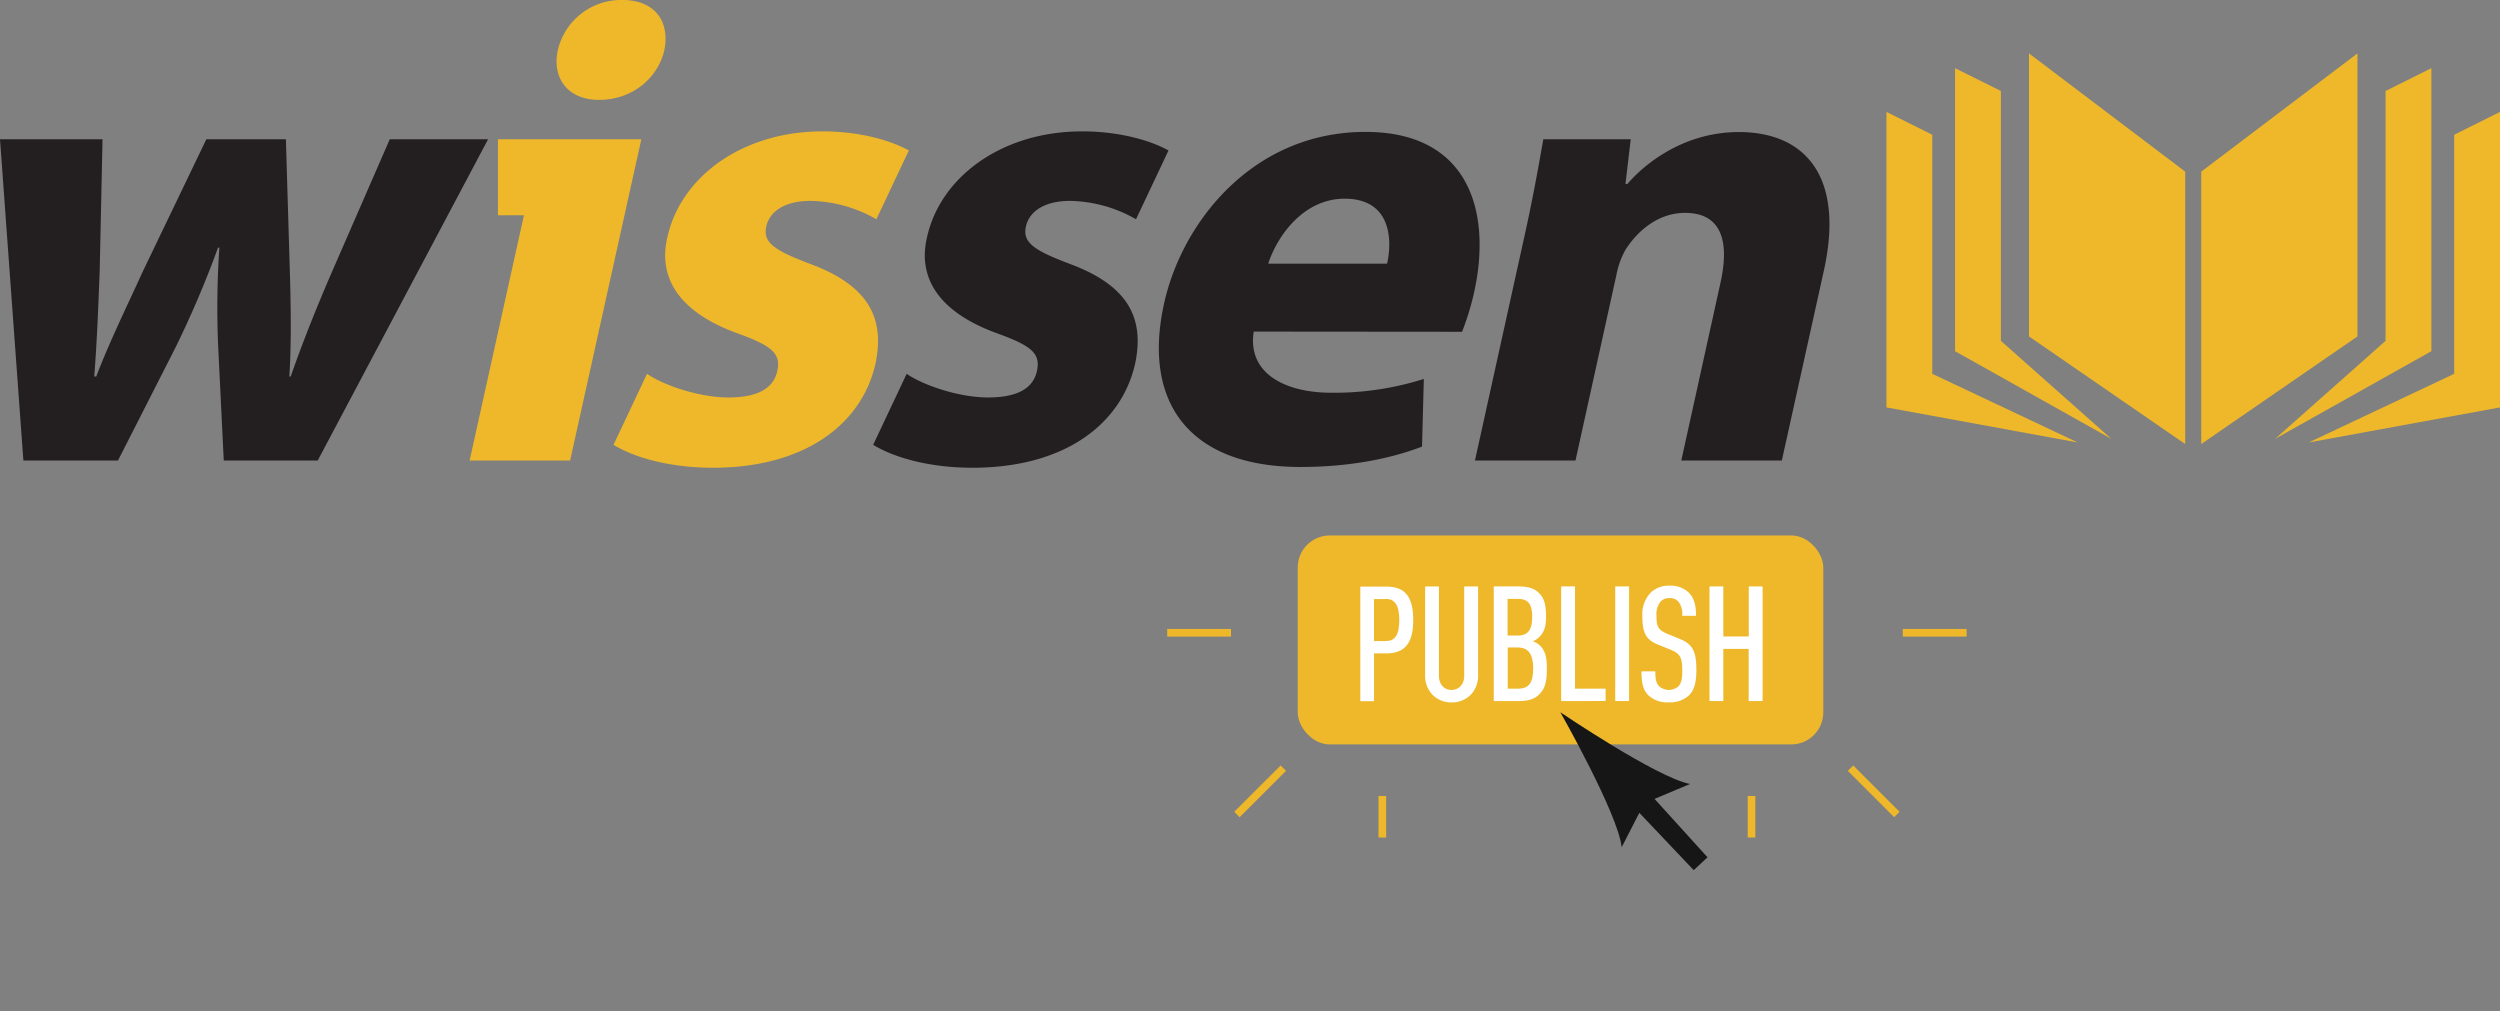 <svg id="Layer_1" data-name="Layer 1" xmlns="http://www.w3.org/2000/svg" viewBox="0 0 654.26 264.61"><rect x="0" y="0" width="654.26" height="264.61" fill="#808080" stroke="none"/><defs><style>.cls-1{fill:#231f20;}.cls-1,.cls-2{fill-rule:evenodd;}.cls-2,.cls-3{fill:#eeb82a;}.cls-4{fill:#fff;}.cls-5{fill:none;stroke:#eeb82a;stroke-miterlimit:10;stroke-width:2px;}.cls-6{fill:#171617;}</style></defs><path class="cls-1" d="M0,36.45l6.12,84.08H30.87L45.9,91A266.59,266.59,0,0,0,57.06,64.82h.35a231.1,231.1,0,0,0-.29,26.31l1.44,29.4H83.14l44.59-84.08H102L87.46,69.81c-4.21,9.63-8.08,19.26-11.38,28.71h-.35c.57-9.62.38-18.91.09-28.54l-1-33.53H54L37.3,71.19c-3.73,8.25-8.42,17.71-12.11,27.33h-.52c.75-9.62,1.07-18.91,1.42-27.51l.74-34.56Z"/><path class="cls-2" d="M162.93,0A17,17,0,0,0,146,13.07c-1.6,7.22,2.47,13.07,10.78,13.07,8.82,0,15.48-5.85,17.09-13.07C175.35,5.67,171.41,0,162.93,0Z"/><path class="cls-2" d="M160.56,116.41c5.64,3.44,14.93,6,26,6,24.23,0,39.07-11.52,42.58-27.34,2.53-12.21-2.22-20.46-17.09-26-9.59-3.61-12.42-5.67-11.51-9.8s5.12-6.7,11.53-6.7a35.89,35.89,0,0,1,17.28,4.81l8.5-18c-4.62-2.58-12.74-5-22.61-5-20.94,0-37.07,11.86-40.58,27.68-2.38,10,2.27,19.43,18.63,25.28,9,3.27,11.11,5.33,10.12,9.8-.95,4.3-4.81,6.88-12.78,6.88-7.78,0-17.1-3.27-21.3-6.19Z"/><path class="cls-1" d="M228.51,116.41c5.64,3.44,14.93,6,26,6,24.23,0,39.07-11.52,42.58-27.34,2.53-12.21-2.22-20.46-17.09-26-9.59-3.61-12.42-5.67-11.51-9.8s5.13-6.7,11.53-6.7a35.89,35.89,0,0,1,17.28,4.81l8.5-18c-4.62-2.58-12.74-5-22.61-5-20.94,0-37.07,11.86-40.58,27.68-2.38,10,2.27,19.43,18.63,25.28,9,3.27,11.11,5.33,10.12,9.8-.95,4.3-4.81,6.88-12.77,6.88-7.79,0-17.11-3.27-21.31-6.19Z"/><path class="cls-1" d="M382.63,86.83a70.41,70.41,0,0,0,3.15-10.31c4.61-20.81-1.09-42-28.43-42-29.43,0-48,23.56-52.7,44.88-5.83,26.31,7,42.81,35.69,42.81,11.42,0,22.36-1.72,31.81-5.33l.47-17.71a77.4,77.4,0,0,1-24.17,3.61c-12.29,0-22.05-5.15-20.34-16ZM331.9,69c2.21-6.88,9-17,20-17,12.12,0,12.52,10.66,11.11,17Z"/><path class="cls-1" d="M386,120.53h26.31L423,72.05a21.78,21.78,0,0,1,2.31-6.54c3-4.81,8.41-9.8,15.68-9.8,9.51,0,11.68,7.39,9.28,18.23L440,120.53h26.31l11-49.69c5.48-24.76-4.94-36.28-22.25-36.28-14.19,0-24.47,8.08-29.15,13.58h-.52l1.38-11.69H403.89C402.56,44,401,52.79,398.63,63.28Z"/><polygon class="cls-3" points="149.2 120.53 122.9 120.53 137.12 56.33 130.31 56.33 130.31 36.45 141.53 36.45 158.99 36.45 167.84 36.45 149.2 120.53"/><polygon class="cls-3" points="571.88 116.21 530.99 88.04 530.99 13.97 571.88 44.92 571.88 116.21"/><polygon class="cls-3" points="523.64 89.2 523.64 23.81 511.65 17.84 511.65 91.91 552.55 114.85 552.55 114.85 523.64 89.2"/><polygon class="cls-3" points="505.68 97.83 505.68 35.26 493.69 29.29 493.69 106.62 543.76 115.8 543.76 115.8 505.68 97.83"/><polygon class="cls-3" points="576.07 116.21 616.96 88.04 616.96 13.97 576.07 44.92 576.07 116.21"/><polygon class="cls-3" points="624.31 89.2 624.31 23.81 636.3 17.84 636.3 91.91 595.4 114.85 595.4 114.85 624.31 89.2"/><polygon class="cls-3" points="642.27 97.83 642.27 35.26 654.26 29.29 654.26 106.62 604.2 115.8 604.2 115.8 642.27 97.83"/><rect class="cls-3" x="339.62" y="140.13" width="137.54" height="54.69" rx="8.39"/><path class="cls-4" d="M362.7,171h-3.11v12.51H356v-30h6.73c4.55,0,7.12,2.11,7.12,8.76S367.17,171,362.7,171Zm-.12-14.23h-3v11h3c2.44,0,3.62-1.47,3.62-5.48S365,156.73,362.58,156.73Z"/><path class="cls-4" d="M384.9,181.83a7,7,0,0,1-5,2,6.87,6.87,0,0,1-5-2,7.13,7.13,0,0,1-1.94-5.18V153.48h3.62v23.38c0,2.36,1.48,3.7,3.29,3.7s3.32-1.34,3.32-3.7V153.48h3.63v23.17A7.13,7.13,0,0,1,384.9,181.83Z"/><path class="cls-4" d="M402.88,181.66c-1.22,1.26-2.86,1.81-5.52,1.81h-6.44v-30h6.44c2.66,0,4.26.55,5.48,1.81s1.77,2.83,1.77,6.07c0,2.15-.3,3.92-1.77,5.35a5.73,5.73,0,0,1-1.69,1.14,5.19,5.19,0,0,1,1.86,1.09c1.55,1.52,1.81,3.54,1.81,6.11C404.82,178.67,404.23,180.27,402.88,181.66Zm-5.69-24.93h-2.65v9.6h2.65c2.57,0,3.79-1.39,3.79-4.8C401,157.91,399.81,156.73,397.19,156.73Zm0,12.72h-2.61v10.78h2.61c2.74,0,4.05-1.27,4.05-5.39C401.2,171,399.85,169.45,397.15,169.45Z"/><path class="cls-4" d="M408.56,183.47v-30h3.63v26.75h8v3.24Z"/><path class="cls-4" d="M422.71,183.47v-30h3.63v30Z"/><path class="cls-4" d="M442,182a7.39,7.39,0,0,1-5.3,1.81,7.19,7.19,0,0,1-5.27-1.81c-1.39-1.39-1.85-3.11-1.85-6.31h3.62c0,2,.21,3.07,1,3.91a3.84,3.84,0,0,0,5.06,0c.8-.88,1-2,1-4,0-3.45-.51-4.51-2.95-5.52l-3.41-1.39c-3.08-1.26-4.09-2.94-4.09-7.49A8.1,8.1,0,0,1,432.1,155a6.77,6.77,0,0,1,4.76-1.73,6.86,6.86,0,0,1,5,1.73c1.52,1.47,2,3.41,2,6.15h-3.62a5.27,5.27,0,0,0-.93-3.62,2.92,2.92,0,0,0-2.44-1,3,3,0,0,0-2.31.93,5.24,5.24,0,0,0-1.06,3.58c0,3,.47,3.83,2.87,4.84l3.37,1.39c3.41,1.39,4.21,3.5,4.21,8.22C443.9,178.54,443.48,180.52,442,182Z"/><path class="cls-4" d="M457.63,183.47V169.82H451v13.65h-3.62v-30H451v13.1h6.66v-13.1h3.62v30Z"/><line class="cls-5" x1="305.47" y1="165.6" x2="322.16" y2="165.6"/><line class="cls-5" x1="323.71" y1="213.16" x2="335.85" y2="201.03"/><line class="cls-5" x1="361.76" y1="208.31" x2="361.76" y2="219.18"/><line class="cls-5" x1="514.67" y1="165.6" x2="497.97" y2="165.6"/><line class="cls-5" x1="496.42" y1="213.16" x2="484.29" y2="201.03"/><line class="cls-5" x1="458.38" y1="208.31" x2="458.38" y2="219.18"/><line class="cls-6" x1="559.8" y1="261.67" x2="556.53" y2="264.61"/><path class="cls-6" d="M433,209.07l9.3-3.9c-8.65-1.63-33.95-18.77-33.95-18.77s15.1,26.57,16.05,35.32l4.62-9,14.23,15,3.62-3.36Z"/></svg>